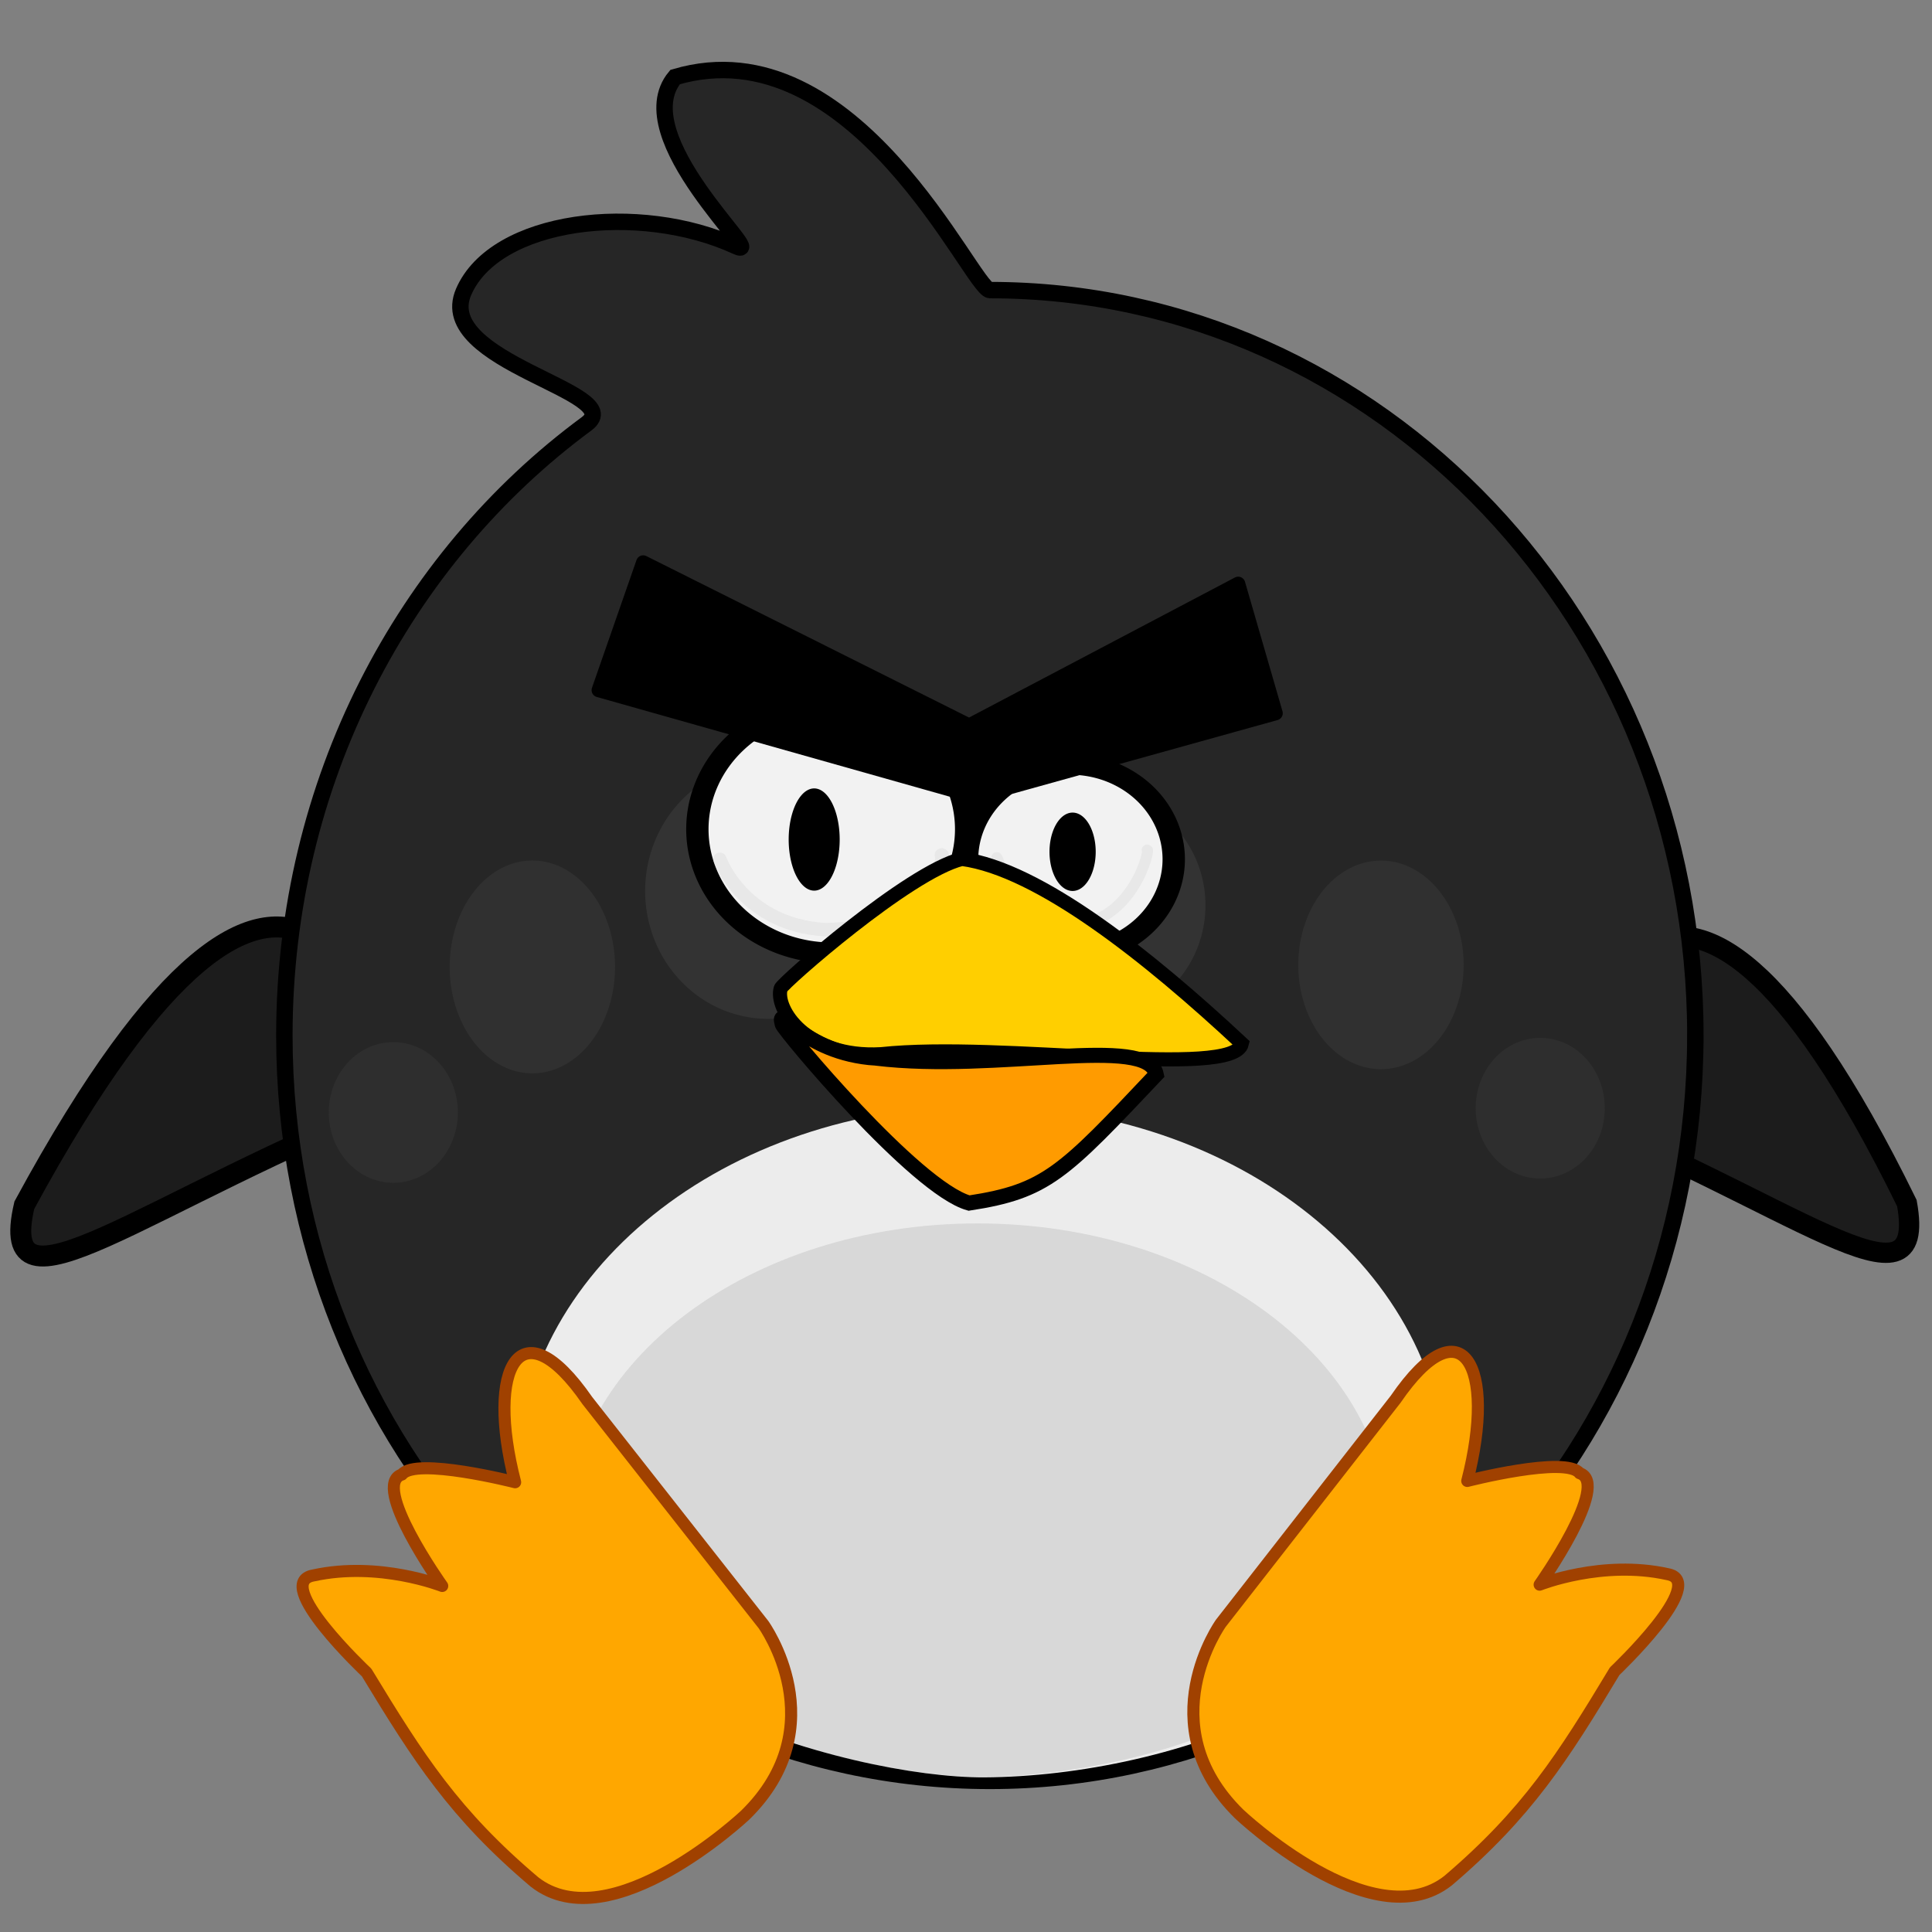 <?xml version="1.0" encoding="UTF-8" standalone="no"?>
<!-- Created with Inkscape (http://www.inkscape.org/) -->

<svg
   xmlns:dc="http://purl.org/dc/elements/1.1/"
   xmlns:cc="http://creativecommons.org/ns#"
   xmlns:rdf="http://www.w3.org/1999/02/22-rdf-syntax-ns#"
   xmlns:svg="http://www.w3.org/2000/svg"
   xmlns="http://www.w3.org/2000/svg"
   xmlns:sodipodi="http://sodipodi.sourceforge.net/DTD/sodipodi-0.dtd"
   xmlns:inkscape="http://www.inkscape.org/namespaces/inkscape"
   width="64"
   height="64"
   id="svg2995"
   version="1.1"
   inkscape:version="0.48.1 "
   sodipodi:docname="angrytux.svg"
   style="display:inline">
  <rect width="100%" height="100%" fill="#808080" stroke="none"/>
  <title
     id="title4466">AngryTux</title>
  <defs
     id="defs2997" />
  <sodipodi:namedview
     id="base"
     pagecolor="#ffffff"
     bordercolor="#666666"
     borderopacity="1.0"
     inkscape:pageopacity="0.0"
     inkscape:pageshadow="2"
     inkscape:zoom="5.6568542"
     inkscape:cx="27.123894"
     inkscape:cy="34.17118"
     inkscape:current-layer="layer13"
     showgrid="true"
     inkscape:document-units="px"
     inkscape:grid-bbox="true"
     showguides="true"
     inkscape:guide-bbox="true"
     inkscape:window-width="1440"
     inkscape:window-height="838"
     inkscape:window-x="-8"
     inkscape:window-y="-8"
     inkscape:window-maximized="1" />
  <g
     inkscape:groupmode="layer"
     id="layer10"
     inkscape:label="Tail">
    <path
       style="fill:#1c1c1c;fill-opacity:1;fill-rule:nonzero;stroke:#000000;stroke-width:0.694;stroke-miterlimit:4;stroke-opacity:1;stroke-dasharray:none"
       d="M 0.806,39.924 C 10.049,22.873 12.491,34.702 12.491,34.702 l 1.044,1.609 C 4.716,39.805 -0.148,44.012 0.806,39.924 z"
       id="rect4250-4"
       inkscape:connector-curvature="0"
       sodipodi:nodetypes="cccc" />
    <path
       style="fill:#1c1c1c;fill-opacity:1;fill-rule:nonzero;stroke:#000000;stroke-width:0.672;stroke-miterlimit:4;stroke-opacity:1;stroke-dasharray:none"
       d="M 63.168,39.856 C 55.119,23.422 52.17,34.946 52.17,34.946 l -1.087,1.578 c 8.322,3.271 12.798,7.289 12.085,3.332 z"
       id="rect4250-4-1"
       inkscape:connector-curvature="0"
       sodipodi:nodetypes="cccc" />
  </g>
  <g
     id="layer1"
     inkscape:label="Body"
     inkscape:groupmode="layer">
    <path
       style="fill:#262626;fill-opacity:1;fill-rule:nonzero;stroke:#000000;stroke-width:0.544;stroke-miterlimit:4;stroke-opacity:1"
       d="m 56.16,34.302 c 0,13.637 -10.463,24.692 -23.37,24.692 -12.907,0 -23.37,-11.055 -23.37,-24.692 0,-8.388 3.959,-15.8 10.01,-20.262 1.418,-1.046 -5.07,-2.042 -4.075,-4.364 1.04,-2.428 5.826,-2.998 9.04,-1.516 1.055,0.487 -3.673,-3.63 -2.031,-5.607 5.951,-1.762 9.836,7.024 10.427,7.057 12.907,0 23.37,11.055 23.37,24.692 z"
       id="path3003"
       inkscape:connector-curvature="0"
       sodipodi:nodetypes="ssssssccs" />
  </g>
  <g
     inkscape:groupmode="layer"
     id="layer3"
     inkscape:label="shadows">
    <path
       sodipodi:type="arc"
       style="fill:#303030;fill-opacity:1;fill-rule:nonzero;stroke:#000000;stroke-width:0;stroke-linecap:round;stroke-linejoin:round;stroke-miterlimit:4;stroke-opacity:1;stroke-dasharray:none;stroke-dashoffset:0"
       id="path3795"
       sodipodi:cx="11.636364"
       sodipodi:cy="27.727272"
       sodipodi:rx="5.090909"
       sodipodi:ry="5"
       d="m 16.727,27.727 a 5.091,5 0 1 1 -10.182,0 5.091,5 0 1 1 10.182,0 z"
       transform="matrix(0.538,0,0,0.705,11.375,12.483)" />
    <path
       sodipodi:type="arc"
       style="fill:#303030;fill-opacity:1;fill-rule:nonzero;stroke:#000000;stroke-width:0;stroke-linecap:round;stroke-linejoin:round;stroke-miterlimit:4;stroke-opacity:1;stroke-dasharray:none;stroke-dashoffset:0"
       id="path3795-1"
       sodipodi:cx="11.636364"
       sodipodi:cy="27.727272"
       sodipodi:rx="5.090909"
       sodipodi:ry="5"
       d="m 16.727,27.727 a 5.091,5 0 1 1 -10.182,0 5.091,5 0 1 1 10.182,0 z"
       transform="matrix(0.538,0,0,0.691,39.486,12.804)" />
    <path
       sodipodi:type="arc"
       style="fill:#333333;fill-opacity:1;fill-rule:nonzero;stroke:#000000;stroke-width:0;stroke-linecap:round;stroke-linejoin:round;stroke-miterlimit:4;stroke-opacity:1;stroke-dasharray:none;stroke-dashoffset:0"
       id="path3795-6"
       sodipodi:cx="11.636364"
       sodipodi:cy="27.727272"
       sodipodi:rx="5.090909"
       sodipodi:ry="5"
       d="m 16.727,27.727 a 5.091,5 0 1 1 -10.182,0 5.091,5 0 1 1 10.182,0 z"
       transform="matrix(0.708,0,0,0.747,28.09,9.277)" />
    <path
       sodipodi:type="arc"
       style="fill:#333333;fill-opacity:1;fill-rule:nonzero;stroke:#000000;stroke-width:0;stroke-linecap:round;stroke-linejoin:round;stroke-miterlimit:4;stroke-opacity:1;stroke-dasharray:none;stroke-dashoffset:0"
       id="path3795-4"
       sodipodi:cx="11.636364"
       sodipodi:cy="27.727272"
       sodipodi:rx="5.090909"
       sodipodi:ry="5"
       d="m 16.727,27.727 a 5.091,5 0 1 1 -10.182,0 5.091,5 0 1 1 10.182,0 z"
       transform="matrix(0.8,0,0,0.847,16.135,6.031)" />
    <path
       sodipodi:type="arc"
       style="fill:#2e2e2e;fill-opacity:1;fill-rule:nonzero;stroke:#000000;stroke-width:0;stroke-linecap:round;stroke-linejoin:round;stroke-miterlimit:4;stroke-opacity:1;stroke-dasharray:none;stroke-dashoffset:0"
       id="path3795-1-7"
       sodipodi:cx="11.636364"
       sodipodi:cy="27.727272"
       sodipodi:rx="5.090909"
       sodipodi:ry="5"
       d="m 16.727,27.727 a 5.091,5 0 1 1 -10.182,0 5.091,5 0 1 1 10.182,0 z"
       transform="matrix(0.42,0,0,0.466,46.135,23.79)" />
    <path
       sodipodi:type="arc"
       style="fill:#2e2e2e;fill-opacity:1;fill-rule:nonzero;stroke:#000000;stroke-width:0;stroke-linecap:round;stroke-linejoin:round;stroke-miterlimit:4;stroke-opacity:1;stroke-dasharray:none;stroke-dashoffset:0"
       id="path3795-1-7-1"
       sodipodi:cx="11.636364"
       sodipodi:cy="27.727272"
       sodipodi:rx="5.090909"
       sodipodi:ry="5"
       d="m 16.727,27.727 a 5.091,5 0 1 1 -10.182,0 5.091,5 0 1 1 10.182,0 z"
       transform="matrix(0.42,0,0,0.466,8.142,23.931)" />
  </g>
  <g
     inkscape:groupmode="layer"
     id="layer9"
     inkscape:label="body_bottom">
    <path
       style="fill:#ececec;fill-opacity:1;fill-rule:nonzero;stroke:none"
       d="m 47.908,49 c 0,6.833 -9.143,9.845 -15.298,9.877 -4.482,0.024 -15.486,-3.045 -15.486,-9.877 0,-6.833 6.891,-12.372 15.392,-12.372 8.501,0 15.392,5.539 15.392,12.372 z"
       id="path4245"
       inkscape:connector-curvature="0"
       sodipodi:nodetypes="sssss" />
  </g>
  <g
     inkscape:groupmode="layer"
     id="layer11"
     inkscape:label="glass_bottom"
     style="opacity:0.153">
    <path
       style="fill:#666666;fill-opacity:1;fill-rule:nonzero;stroke:none"
       d="m 46.001,50.723 c 0,5.631 -8.089,8.113 -13.534,8.14 -3.965,0.019 -13.701,-2.509 -13.701,-8.14 0,-5.631 6.097,-10.195 13.617,-10.195 7.521,0 13.617,4.565 13.617,10.195 z"
       id="path4245-0"
       inkscape:connector-curvature="0"
       sodipodi:nodetypes="sssss" />
  </g>
  <g
     inkscape:groupmode="layer"
     id="layer2"
     inkscape:label="Eyes"
     style="display:inline">
    <path
       sodipodi:type="arc"
       style="fill:#f2f2f2;fill-opacity:1;fill-rule:nonzero;stroke:#000000;stroke-width:1.163;stroke-linecap:round;stroke-linejoin:round;stroke-miterlimit:4;stroke-opacity:1;stroke-dasharray:none;stroke-dashoffset:0"
       id="path3774"
       sodipodi:cx="19.90909"
       sodipodi:cy="22.90909"
       sodipodi:rx="7"
       sodipodi:ry="6.909091"
       d="m 26.909,22.909 a 7,6.909 0 1 1 -14,0 7,6.909 0 1 1 14,0 z"
       transform="matrix(0.636,0,0,0.593,14.891,13.883)" />
    <path
       sodipodi:type="arc"
       style="fill:#f2f2f2;fill-opacity:1;fill-rule:nonzero;stroke:#000000;stroke-width:1.515;stroke-linecap:round;stroke-linejoin:round;stroke-miterlimit:4;stroke-opacity:1;stroke-dasharray:none;stroke-dashoffset:0"
       id="path3774-3"
       sodipodi:cx="19.90909"
       sodipodi:cy="22.90909"
       sodipodi:rx="7"
       sodipodi:ry="6.909091"
       d="m 26.909,22.909 a 7,6.909 0 1 1 -14,0 7,6.909 0 1 1 14,0 z"
       transform="matrix(0.489,0,0,0.455,25.723,18.04)" />
  </g>
  <g
     inkscape:groupmode="layer"
     id="layer5"
     inkscape:label="eye_shadow"
     style="display:inline">
    <path
       style="opacity:0.423;fill:none;stroke:#d9d9d9;stroke-width:0.359;stroke-linecap:round;stroke-linejoin:miter;stroke-miterlimit:1.1;stroke-opacity:1;stroke-dasharray:none;marker-start:none"
       d="m 33.02,28.408 c 0.077,0.071 0.593,2.087 2.296,2.264 2.245,0 2.812,-2.653 2.683,-2.511"
       id="path4033"
       inkscape:connector-curvature="0"
       sodipodi:nodetypes="ccc" />
    <path
       style="opacity:0.423;fill:none;stroke:#d9d9d9;stroke-width:0.446;stroke-linecap:round;stroke-linejoin:miter;stroke-miterlimit:1.1;stroke-opacity:1;stroke-dasharray:none;marker-start:none;display:inline"
       d="m 23.848,28.467 c 0.019,0.071 0.818,2.152 3.452,2.328 3.472,0 4.083,-2.61 3.884,-2.469"
       id="path4033-5"
       inkscape:connector-curvature="0"
       sodipodi:nodetypes="ccc" />
  </g>
  <g
     inkscape:groupmode="layer"
     id="layer4"
     inkscape:label="Pupils">
    <path
       sodipodi:type="arc"
       style="fill:#000000;fill-opacity:1;fill-rule:nonzero;stroke:#000000;stroke-width:0;stroke-linecap:round;stroke-linejoin:round;stroke-miterlimit:4;stroke-opacity:1;stroke-dasharray:none;stroke-dashoffset:0"
       id="path3830"
       sodipodi:cx="26.09091"
       sodipodi:cy="24.363636"
       sodipodi:rx="2.090909"
       sodipodi:ry="2.1818182"
       d="m 28.182,24.364 a 2.091,2.182 0 1 1 -4.182,0 2.091,2.182 0 1 1 4.182,0 z"
       transform="matrix(0.404,0,0,0.776,16.43,8.904)" />
    <path
       sodipodi:type="arc"
       style="fill:#000000;fill-opacity:1;fill-rule:nonzero;stroke:#000000;stroke-width:0;stroke-linecap:round;stroke-linejoin:round;stroke-miterlimit:4;stroke-opacity:1;stroke-dasharray:none;stroke-dashoffset:0"
       id="path3830-2"
       sodipodi:cx="26.09091"
       sodipodi:cy="24.363636"
       sodipodi:rx="2.090909"
       sodipodi:ry="2.1818182"
       d="m 28.182,24.364 a 2.091,2.182 0 1 1 -4.182,0 2.091,2.182 0 1 1 4.182,0 z"
       transform="matrix(0.366,0,0,0.595,25.982,13.72)" />
  </g>
  <g
     inkscape:groupmode="layer"
     id="layer13"
     inkscape:label="Feet">
    <path
       style="fill:#ffa700;fill-opacity:1;fill-rule:nonzero;stroke:#a04100;stroke-width:0.4;stroke-linecap:round;stroke-linejoin:round;stroke-miterlimit:4;stroke-opacity:1;stroke-dasharray:none;stroke-dashoffset:0"
       inkscape:transform-center-x="-0.51742479"
       d="m 14.649,52.536 c 0,0 -2.389,-3.352 -1.334,-3.691 0.451,-0.585 3.75,0.256 3.75,0.256 -0.987,-3.813 0.174,-5.913 2.391,-2.705 l 5.833,7.418 c 0,0 2.428,3.361 -0.61,6.32 0,0 -4.454,4.187 -6.976,2.206 -2.649,-2.243 -3.83,-4.088 -5.559,-6.937 0,0 -3.158,-2.967 -1.765,-3.214 2.185,-0.48 4.27,0.348 4.27,0.348 z"
       id="path4394"
       inkscape:connector-curvature="0"
       sodipodi:nodetypes="cccccccccc"
       inkscape:transform-center-y="-0.86105673" />
    <path
       style="fill:#ffa700;fill-opacity:1;fill-rule:nonzero;stroke:#a04100;stroke-width:0.4;stroke-linecap:round;stroke-linejoin:round;stroke-miterlimit:4;stroke-opacity:1;stroke-dasharray:none;stroke-dashoffset:0"
       inkscape:transform-center-x="-0.85636992"
       d="m 51.003,52.493 c 0,0 2.371,-3.352 1.324,-3.691 -0.447,-0.585 -3.722,0.256 -3.722,0.256 0.98,-3.813 -0.173,-5.913 -2.373,-2.705 l -5.789,7.418 c 0,0 -2.41,3.361 0.606,6.32 0,0 4.42,4.187 6.923,2.206 2.629,-2.243 3.801,-4.088 5.517,-6.937 0,0 3.134,-2.967 1.752,-3.214 -2.168,-0.48 -4.238,0.348 -4.238,0.348 z"
       id="path4394-9"
       inkscape:connector-curvature="0"
       sodipodi:nodetypes="cccccccccc"
       inkscape:transform-center-y="-1.4481163" />
  </g>
  <g
     inkscape:groupmode="layer"
     id="layer6"
     inkscape:label="Eyebrows">
    <path
       style="fill:#000000;fill-opacity:1;fill-rule:nonzero;stroke:#000000;stroke-width:0.468;stroke-linecap:round;stroke-linejoin:round;stroke-miterlimit:4;stroke-opacity:1;stroke-dashoffset:0"
       d="m 21.306,18.63 10.798,5.403 8.913,-4.696 1.242,4.29 -9.938,2.764 -12.49,-3.529 z"
       id="rect3961"
       inkscape:connector-curvature="0"
       sodipodi:nodetypes="ccccccc" />
  </g>
  <g
     inkscape:groupmode="layer"
     id="layer8"
     inkscape:label="Beak_lower"
     style="display:inline" />
  <g
     inkscape:groupmode="layer"
     id="layer7"
     inkscape:label="Beak_upper"
     style="display:inline">
    <path
       style="fill:#ffcf00;fill-opacity:1;fill-rule:nonzero;stroke:#000000;stroke-width:0.468;stroke-miterlimit:4;stroke-opacity:1;stroke-dasharray:none"
       d="m 29.184,34.922 c -2.477,0.14 -3.522,-1.502 -3.322,-2.179 0.051,-0.173 4.229,-3.855 6.004,-4.291 2.557,0.346 6.182,3.232 9.273,6.117 -0.27,1.187 -7.946,-0.075 -11.954,0.353 z"
       id="path3896"
       inkscape:connector-curvature="0"
       sodipodi:nodetypes="csccc" />
    <path
       style="fill:#ff9b00;fill-opacity:1;fill-rule:nonzero;stroke:#000000;stroke-width:0.499;stroke-miterlimit:4;stroke-opacity:1;stroke-dasharray:none"
       d="m 29.02,35.053 c -2.477,-0.158 -3.307,-1.891 -3.107,-1.123 0.051,0.196 4.415,5.428 6.189,5.923 2.557,-0.392 3.11,-0.985 6.201,-4.259 -0.27,-1.346 -5.275,-0.056 -9.283,-0.542 z"
       id="path3896-3"
       inkscape:connector-curvature="0"
       sodipodi:nodetypes="csccc" />
  </g>
</svg>
